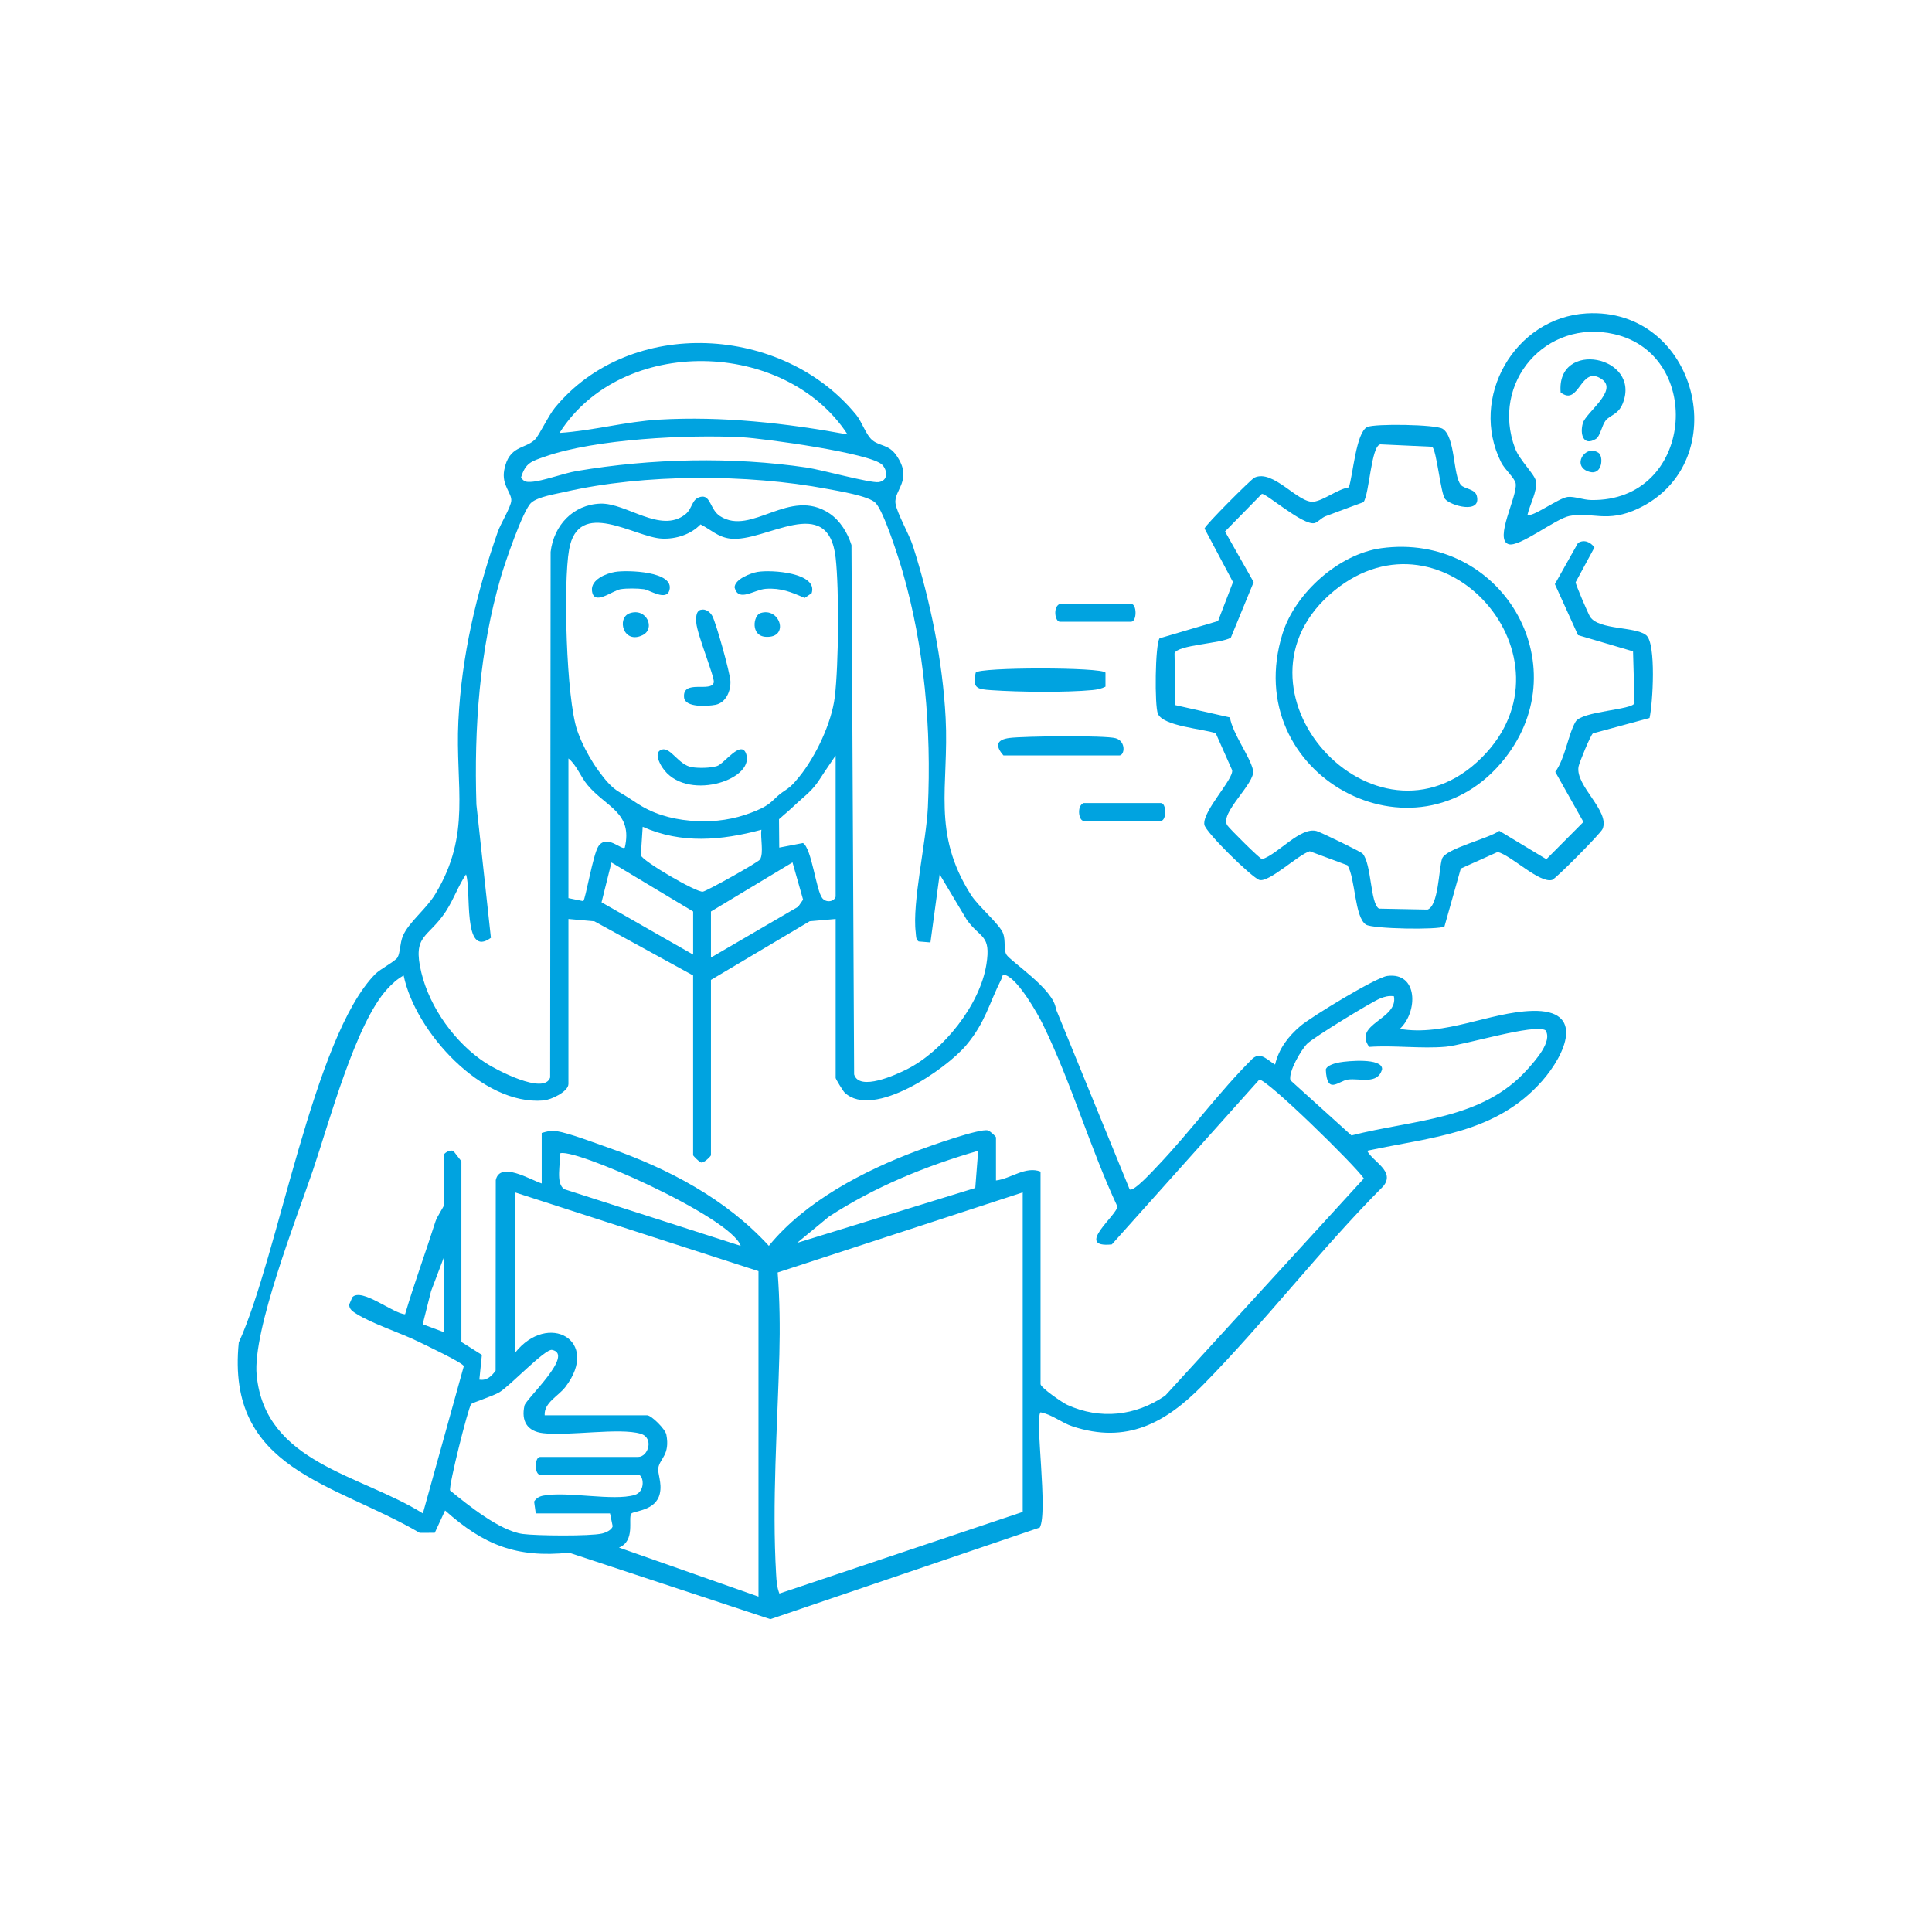 <svg width="160" height="160" viewBox="0 0 160 160" fill="none" xmlns="http://www.w3.org/2000/svg">
<path d="M126.869 83.718C123.371 83.821 119.62 85.842 115.93 85.207C117.436 83.804 117.454 80.489 114.889 80.823C113.936 80.949 108.597 84.203 107.696 84.968C106.687 85.83 105.907 86.839 105.597 88.163C105.023 87.851 104.435 87.068 103.746 87.654C100.942 90.435 98.606 93.684 95.889 96.535C95.549 96.889 93.88 98.736 93.553 98.499L87.446 83.563C87.281 81.916 83.665 79.61 83.345 79.053C83.106 78.64 83.288 77.933 83.089 77.34C82.83 76.567 81.048 75.105 80.413 74.111C77.122 68.944 78.602 65.104 78.314 59.472C78.075 54.776 77.036 49.671 75.601 45.203C75.293 44.243 74.282 42.491 74.163 41.7C73.996 40.566 75.663 39.763 74.233 37.71C73.602 36.805 72.891 36.965 72.268 36.477C71.734 36.059 71.38 34.936 70.924 34.377C64.854 26.902 52.217 26.173 45.96 33.76C45.404 34.434 44.67 36.037 44.298 36.406C43.481 37.211 42.142 36.869 41.758 38.926C41.522 40.192 42.396 40.824 42.341 41.477C42.295 42.018 41.455 43.379 41.226 44.036C39.457 49.097 38.223 54.333 37.96 59.721C37.694 65.149 39.07 69.065 36.045 74.052C35.292 75.295 33.83 76.395 33.362 77.52C33.116 78.111 33.148 78.908 32.921 79.295C32.739 79.605 31.499 80.245 31.087 80.658C25.936 85.867 23.043 104.03 19.775 111.181C18.709 121.731 27.644 122.772 34.76 126.944L36.006 126.937L36.86 125.091C40.047 127.936 42.762 129.036 47.132 128.588L63.796 134.092L86.109 126.504C86.806 125.246 85.688 117.497 86.168 116.963C87.121 117.135 87.896 117.822 88.817 118.125C93.294 119.602 96.504 117.861 99.573 114.75C104.728 109.524 109.353 103.454 114.559 98.238C115.563 96.993 113.72 96.242 113.22 95.302C118.576 94.145 123.873 93.894 127.723 89.507C129.606 87.361 131.371 83.583 126.864 83.716L126.869 83.718ZM70.191 35.977C65.061 35.04 59.818 34.449 54.578 34.752C51.813 34.912 49.086 35.675 46.334 35.854C51.493 27.729 65.031 28.074 70.191 35.977ZM45.106 37.824C49.273 36.344 57.029 35.973 61.47 36.214C63.195 36.307 72.172 37.523 73.073 38.503C73.519 38.988 73.558 39.81 72.765 39.926C72.098 40.024 68.017 38.902 66.831 38.724C60.638 37.804 53.933 37.964 47.769 39.008C46.647 39.197 44.911 39.862 43.971 39.904C43.56 39.921 43.4 39.904 43.149 39.549C43.52 38.316 44.02 38.208 45.106 37.821V37.824ZM36.946 75.44C37.583 74.46 37.945 73.372 38.593 72.412C39.058 73.675 38.28 79.418 40.655 77.665L39.454 66.626C39.255 60.272 39.705 53.855 41.49 47.743C41.817 46.621 43.301 42.257 43.993 41.634C44.549 41.134 46.014 40.913 46.784 40.736C53.349 39.229 61.903 39.239 68.514 40.489C69.428 40.662 71.97 41.07 72.517 41.654C73.204 42.382 74.407 46.158 74.74 47.305C76.559 53.567 77.147 60.368 76.842 66.884C76.709 69.678 75.527 74.793 75.837 77.225C75.869 77.486 75.83 77.796 76.079 77.968L77.056 78.049L77.819 72.412L80.071 76.183C81.201 77.749 82.082 77.382 81.691 79.861C81.157 83.226 78.122 87.026 75.121 88.545C74.215 89.003 71.158 90.408 70.735 88.978L70.516 45.137C70.201 44.137 69.58 43.113 68.699 42.523C65.381 40.3 62.255 44.435 59.628 42.742C58.791 42.203 58.861 40.957 58.026 41.144C57.251 41.319 57.381 42.097 56.756 42.594C54.713 44.224 51.867 41.634 49.723 41.708C47.456 41.787 45.864 43.507 45.6 45.705L45.561 89.234C45.066 90.716 41.034 88.562 40.212 88.023C37.704 86.381 35.602 83.472 34.895 80.545C34.127 77.36 35.447 77.744 36.946 75.445V75.44ZM50.639 71.428L57.403 75.487V79.056L49.817 74.726L50.639 71.428ZM49.554 70.094C49.111 70.741 48.49 74.49 48.301 74.628L47.075 74.379V62.81C47.779 63.391 48.062 64.307 48.67 65.028C50.218 66.867 52.414 67.285 51.744 70.192C51.501 70.46 50.27 69.043 49.551 70.091L49.554 70.094ZM53.071 70.822L53.224 68.472C56.443 69.907 59.747 69.604 63.057 68.718C62.956 69.38 63.269 70.645 62.939 71.182C62.796 71.413 58.533 73.796 58.206 73.845C57.681 73.924 53.147 71.283 53.071 70.822ZM58.878 75.487L65.632 71.42L66.508 74.505L66.102 75.091L58.878 79.302V75.487ZM66.506 69.816L64.534 70.195L64.514 67.849C64.514 67.832 64.598 67.772 64.611 67.763L64.874 67.526C65.418 67.076 65.922 66.571 66.457 66.106C66.814 65.796 67.165 65.476 67.466 65.112C67.766 64.747 68.037 64.29 68.315 63.878C68.576 63.492 68.839 63.105 69.1 62.721C69.12 62.692 69.204 62.606 69.204 62.569V74.261C69.088 74.665 68.436 74.798 68.099 74.382C67.587 73.749 67.222 70.266 66.503 69.82L66.506 69.816ZM69.137 57.695C69.068 58.274 68.93 58.845 68.761 59.404C68.573 60.014 68.342 60.61 68.079 61.191C67.815 61.774 67.517 62.343 67.185 62.891C66.88 63.398 66.548 63.888 66.174 64.346C65.945 64.627 65.706 64.917 65.43 65.153C65.154 65.39 64.864 65.547 64.593 65.761C64.293 66 64.034 66.291 63.732 66.527C63.284 66.874 62.745 67.098 62.218 67.3C61.502 67.576 60.756 67.772 59.998 67.888C59.245 68.004 58.481 68.038 57.723 68.004C56.138 67.93 54.548 67.583 53.167 66.778C52.692 66.502 52.244 66.177 51.774 65.892C51.444 65.69 51.097 65.503 50.802 65.252C50.506 64.998 50.218 64.681 49.977 64.376C49.679 64.001 49.401 63.617 49.145 63.216C48.653 62.438 48.222 61.614 47.897 60.752C47.863 60.664 47.831 60.575 47.801 60.484C46.895 57.84 46.634 48.309 47.129 45.516C47.897 41.176 52.566 44.511 54.831 44.605C55.99 44.654 57.214 44.26 58.014 43.426C58.878 43.864 59.454 44.48 60.47 44.603C63.385 44.955 68.593 40.726 69.206 46.198C69.501 48.827 69.452 55.059 69.137 57.698V57.695ZM44.37 125.332H50.519L50.74 126.4C50.654 126.718 50.154 126.932 49.849 127.001C48.852 127.23 44.399 127.188 43.287 127.035C41.382 126.774 38.738 124.625 37.276 123.437C37.15 123.016 38.78 116.567 39.018 116.283C39.122 116.158 40.818 115.626 41.359 115.301C42.255 114.762 45.143 111.68 45.719 111.794C47.607 112.165 43.56 115.843 43.434 116.404C43.151 117.686 43.658 118.538 44.98 118.691C47.117 118.939 51.304 118.221 53.049 118.735C54.186 119.07 53.684 120.655 52.852 120.655H44.736C44.249 120.655 44.249 122.132 44.736 122.132H52.852C53.302 122.132 53.489 123.528 52.557 123.806C50.767 124.335 47.004 123.483 44.99 123.862C44.655 123.926 44.416 124.064 44.232 124.352L44.37 125.332ZM62.814 132.224L51.262 128.163C52.635 127.606 52.003 125.792 52.274 125.364C52.441 125.1 54.317 125.167 54.646 123.68C54.841 122.801 54.44 122.038 54.521 121.551C54.649 120.793 55.505 120.468 55.185 118.814C55.094 118.346 53.942 117.209 53.593 117.209H45.108C45.042 116.158 46.24 115.629 46.824 114.863C49.768 111.004 45.374 108.572 42.649 112.04V98.748L62.814 105.271V132.224ZM46.339 95.548C47.075 94.822 60.539 100.756 61.339 103.176L46.725 98.482C45.982 97.965 46.464 96.385 46.339 95.545V95.548ZM84.699 125.209L64.546 131.97C64.342 131.451 64.308 130.944 64.276 130.39C63.924 124.382 64.389 118.162 64.544 112.175C64.603 109.921 64.574 107.624 64.401 105.382L84.696 98.75V125.211L84.699 125.209ZM66.011 102.93L68.638 100.764C72.428 98.29 76.662 96.56 81.009 95.304L80.768 98.383L66.011 102.93ZM96.484 115.592C94.033 117.271 91.111 117.586 88.386 116.347C87.977 116.16 86.173 114.915 86.173 114.624V97.025C84.913 96.552 83.739 97.608 82.483 97.763V94.194C82.483 94.113 81.989 93.662 81.814 93.616C81.135 93.433 76.928 94.935 75.963 95.297C71.544 96.951 66.683 99.479 63.673 103.174C60.121 99.287 55.318 96.766 50.398 95.051C49.29 94.664 47.136 93.837 46.093 93.675C45.586 93.596 45.327 93.702 44.862 93.825V98.009C43.912 97.702 41.394 96.144 41.057 97.734L41.044 113.512C40.709 113.972 40.321 114.356 39.698 114.255L39.907 112.205L38.211 111.136V96.171L37.566 95.339C37.298 95.152 36.746 95.506 36.746 95.673V99.858C36.746 99.932 36.183 100.783 36.067 101.148C35.25 103.72 34.312 106.255 33.547 108.842C32.55 108.783 29.963 106.629 29.187 107.422L28.924 108.023C28.899 108.429 29.232 108.623 29.527 108.81C30.817 109.623 33.155 110.378 34.62 111.095C35.169 111.363 38.369 112.874 38.41 113.143L35.021 125.334C29.867 122.1 21.965 121.182 21.256 113.886C20.899 110.213 24.579 100.843 25.921 96.899C27.267 92.936 29.446 84.752 32.08 81.897C32.503 81.439 32.88 81.092 33.428 80.784C34.386 85.448 39.941 91.568 45 91.137C45.65 91.083 47.075 90.401 47.075 89.766V76.105L49.219 76.297L57.401 80.781V95.673C57.401 95.718 57.918 96.245 58.051 96.269C58.304 96.345 58.878 95.737 58.878 95.673V81.151L67.057 76.294L69.206 76.105V89.274C69.206 89.345 69.809 90.354 69.957 90.492C72.332 92.71 78.363 88.533 80.019 86.559C81.619 84.651 81.9 83.122 82.926 81.092C83.013 80.922 82.946 80.614 83.345 80.781C84.362 81.215 85.883 83.844 86.387 84.877C88.711 89.638 90.281 95.078 92.531 99.905C92.59 100.582 88.91 103.378 92.078 103.058L104.287 89.414C104.878 89.313 112.235 96.515 112.949 97.596L96.489 115.594L96.484 115.592ZM36.746 104.163V110.317L35.006 109.669L35.698 106.927L36.746 104.163ZM126.509 88.54C122.773 92.764 117.043 92.712 111.923 94.032L106.867 89.463C106.682 88.784 107.736 86.962 108.253 86.44C108.767 85.921 113.525 83.009 114.278 82.697C114.67 82.534 115.009 82.448 115.438 82.504C115.819 84.432 112.014 84.779 113.39 86.699C115.452 86.551 117.7 86.866 119.738 86.684C121.262 86.546 127.11 84.749 127.991 85.325C128.594 86.234 127.145 87.826 126.512 88.54H126.509Z" fill="#00A3E0"/>
<path d="M119.68 41.332C119.298 40.854 118.978 37.241 118.599 36.997L114.314 36.8C113.548 36.918 113.418 40.861 112.921 41.585C111.874 41.964 110.826 42.358 109.782 42.749C109.438 42.88 109.118 43.266 108.859 43.323C107.902 43.532 104.832 40.822 104.5 40.903L101.45 44.015L103.823 48.207L101.933 52.807C101.147 53.302 97.512 53.398 97.27 54.104L97.344 58.397L101.859 59.414C102.061 60.745 103.535 62.663 103.774 63.793C103.998 64.851 100.963 67.34 101.642 68.354C101.834 68.639 104.328 71.121 104.525 71.155C105.851 70.734 107.69 68.452 109.041 68.826C109.364 68.915 112.706 70.532 112.847 70.695C113.6 71.564 113.47 74.813 114.201 75.249L118.223 75.327C119.136 75.017 119.151 71.953 119.424 71.116C119.697 70.279 123.298 69.447 124.165 68.807L128.064 71.157L131.133 68.071L128.8 63.923C129.619 62.816 129.868 60.824 130.476 59.778C131 58.875 135.227 58.803 135.364 58.22L135.241 53.942L130.683 52.598L128.768 48.374L130.683 44.965C131.195 44.647 131.721 44.896 132.046 45.334L130.488 48.214C130.461 48.369 131.554 50.895 131.694 51.096C132.45 52.189 135.436 51.869 136.334 52.608C137.171 53.294 136.878 58.274 136.607 59.461L131.921 60.733C131.724 60.866 130.776 63.185 130.725 63.497C130.456 65.102 133.356 67.16 132.716 68.654C132.551 69.036 128.824 72.794 128.539 72.873C127.483 73.166 125.171 70.847 124.032 70.557L120.977 71.93L119.623 76.728C119.124 77.023 113.686 76.932 113.127 76.575C112.167 75.962 112.256 72.721 111.589 71.657L108.468 70.498C107.513 70.776 105.115 73.092 104.301 72.876C103.72 72.721 99.835 68.927 99.739 68.297C99.567 67.175 102.171 64.536 102.041 63.783L100.682 60.723C99.621 60.352 96.35 60.147 95.895 59.116C95.609 58.476 95.658 53.383 96.03 52.861L100.874 51.431L102.112 48.207L99.754 43.771C99.811 43.481 103.621 39.68 103.889 39.554C105.457 38.828 107.535 41.733 108.81 41.546C109.652 41.423 110.767 40.514 111.705 40.362C112.052 39.343 112.3 35.808 113.228 35.365C113.844 35.072 118.902 35.146 119.476 35.513C120.541 36.197 120.322 39.375 120.982 40.157C121.275 40.505 122.156 40.475 122.304 41.071C122.69 42.607 120.118 41.873 119.685 41.332H119.68Z" fill="#00A3E0"/>
<path d="M114.392 45.398C124.305 44.054 130.764 54.986 124.637 62.791C117.319 72.115 102.567 64.211 106.215 52.472C107.256 49.12 110.882 45.876 114.395 45.398H114.392ZM122.727 62.725C130.931 54.511 119.561 41.536 110.515 48.901C100.684 56.906 113.878 71.584 122.727 62.725Z" fill="#00A3E0"/>
<path d="M131.375 25.955C140.567 25.406 143.774 38.242 135.693 42.104C133.071 43.357 131.801 42.343 129.938 42.737C128.81 42.976 125.793 45.349 124.936 45.068C123.708 44.669 125.67 41.125 125.524 40.054C125.463 39.603 124.631 38.909 124.318 38.289C121.633 32.94 125.436 26.309 131.375 25.955ZM126.502 42.624C126.854 42.902 129.098 41.221 129.844 41.152C130.41 41.1 131.097 41.395 131.777 41.408C140.264 41.548 141.207 29.408 133.694 27.675C128.028 26.368 123.42 31.67 125.473 37.135C125.842 38.119 127.097 39.269 127.201 39.855C127.339 40.627 126.674 41.841 126.502 42.624Z" fill="#00A3E0"/>
<path d="M91.551 55.707V56.866C91.221 57.034 90.852 57.112 90.483 57.147C88.26 57.359 84.368 57.314 82.109 57.157C80.939 57.075 80.511 57.021 80.804 55.705C81.085 55.242 91.27 55.242 91.551 55.705V55.707Z" fill="#00A3E0"/>
<path d="M83.103 62.564C82.372 61.735 82.549 61.247 83.615 61.114C84.794 60.964 91.528 60.885 92.397 61.139C93.266 61.392 93.15 62.564 92.693 62.564H83.103Z" fill="#00A3E0"/>
<path d="M89.74 66.503H96.133C96.62 66.503 96.62 67.98 96.133 67.98H89.74C89.337 67.98 89.147 66.742 89.74 66.503Z" fill="#00A3E0"/>
<path d="M87.772 50.011H93.674C94.162 50.011 94.162 51.488 93.674 51.488H87.772C87.368 51.488 87.178 50.249 87.772 50.011Z" fill="#00A3E0"/>
<path d="M58.027 50.505C58.416 50.389 58.8 50.668 58.987 51.007C59.307 51.588 60.454 55.714 60.489 56.4C60.53 57.208 60.129 58.202 59.24 58.37C58.581 58.493 56.732 58.613 56.651 57.759C56.503 56.221 58.906 57.383 59.113 56.511C59.206 56.115 57.732 52.548 57.663 51.571C57.638 51.217 57.606 50.626 58.027 50.5V50.505Z" fill="#00A3E0"/>
<path d="M50.943 47.362C51.891 47.199 55.906 47.29 55.433 48.895C55.167 49.794 53.799 48.861 53.331 48.794C52.807 48.721 51.908 48.711 51.391 48.794C50.702 48.908 49.144 50.239 49.023 48.898C48.942 47.989 50.188 47.49 50.943 47.362Z" fill="#00A3E0"/>
<path d="M62.748 47.362C63.876 47.167 67.758 47.426 67.219 49.122L66.638 49.518C65.528 49.036 64.673 48.674 63.418 48.763C62.438 48.831 61.158 49.902 60.836 48.654C60.836 47.97 62.163 47.46 62.748 47.359V47.362Z" fill="#00A3E0"/>
<path d="M62.969 50.776C64.591 50.23 65.421 52.849 63.427 52.74C62.142 52.669 62.378 50.978 62.969 50.776Z" fill="#00A3E0"/>
<path d="M52.159 50.781C53.547 50.311 54.303 52.056 53.225 52.595C51.62 53.395 51.037 51.16 52.159 50.781Z" fill="#00A3E0"/>
<path d="M110.946 87.979C111.589 87.861 114.464 87.59 114.461 88.533C114.119 89.862 112.608 89.271 111.633 89.404C110.838 89.513 109.895 90.719 109.797 88.565C109.917 88.203 110.597 88.043 110.946 87.979Z" fill="#00A3E0"/>
<path d="M54.825 62.072C55.541 61.872 56.208 63.357 57.294 63.534C57.872 63.627 58.825 63.613 59.383 63.44C59.977 63.256 61.414 61.176 61.808 62.478C62.46 64.642 56.71 66.443 54.837 63.536C54.603 63.175 54.128 62.269 54.827 62.074L54.825 62.072Z" fill="#00A3E0"/>
<path d="M132.974 34.826C132.661 35.208 132.526 36.133 132.162 36.352C131.108 36.99 130.83 35.936 131.084 35.045C131.335 34.164 134.013 32.357 132.666 31.412C130.872 30.154 130.813 33.714 129.245 32.498C128.868 28.079 135.96 29.465 134.387 33.416C134.02 34.334 133.351 34.363 132.972 34.826H132.974Z" fill="#00A3E0"/>
<path d="M132.369 37.491C132.817 37.777 132.709 39.355 131.663 39.084C130.095 38.675 131.232 36.768 132.369 37.491Z" fill="#00A3E0"/>
</svg>
